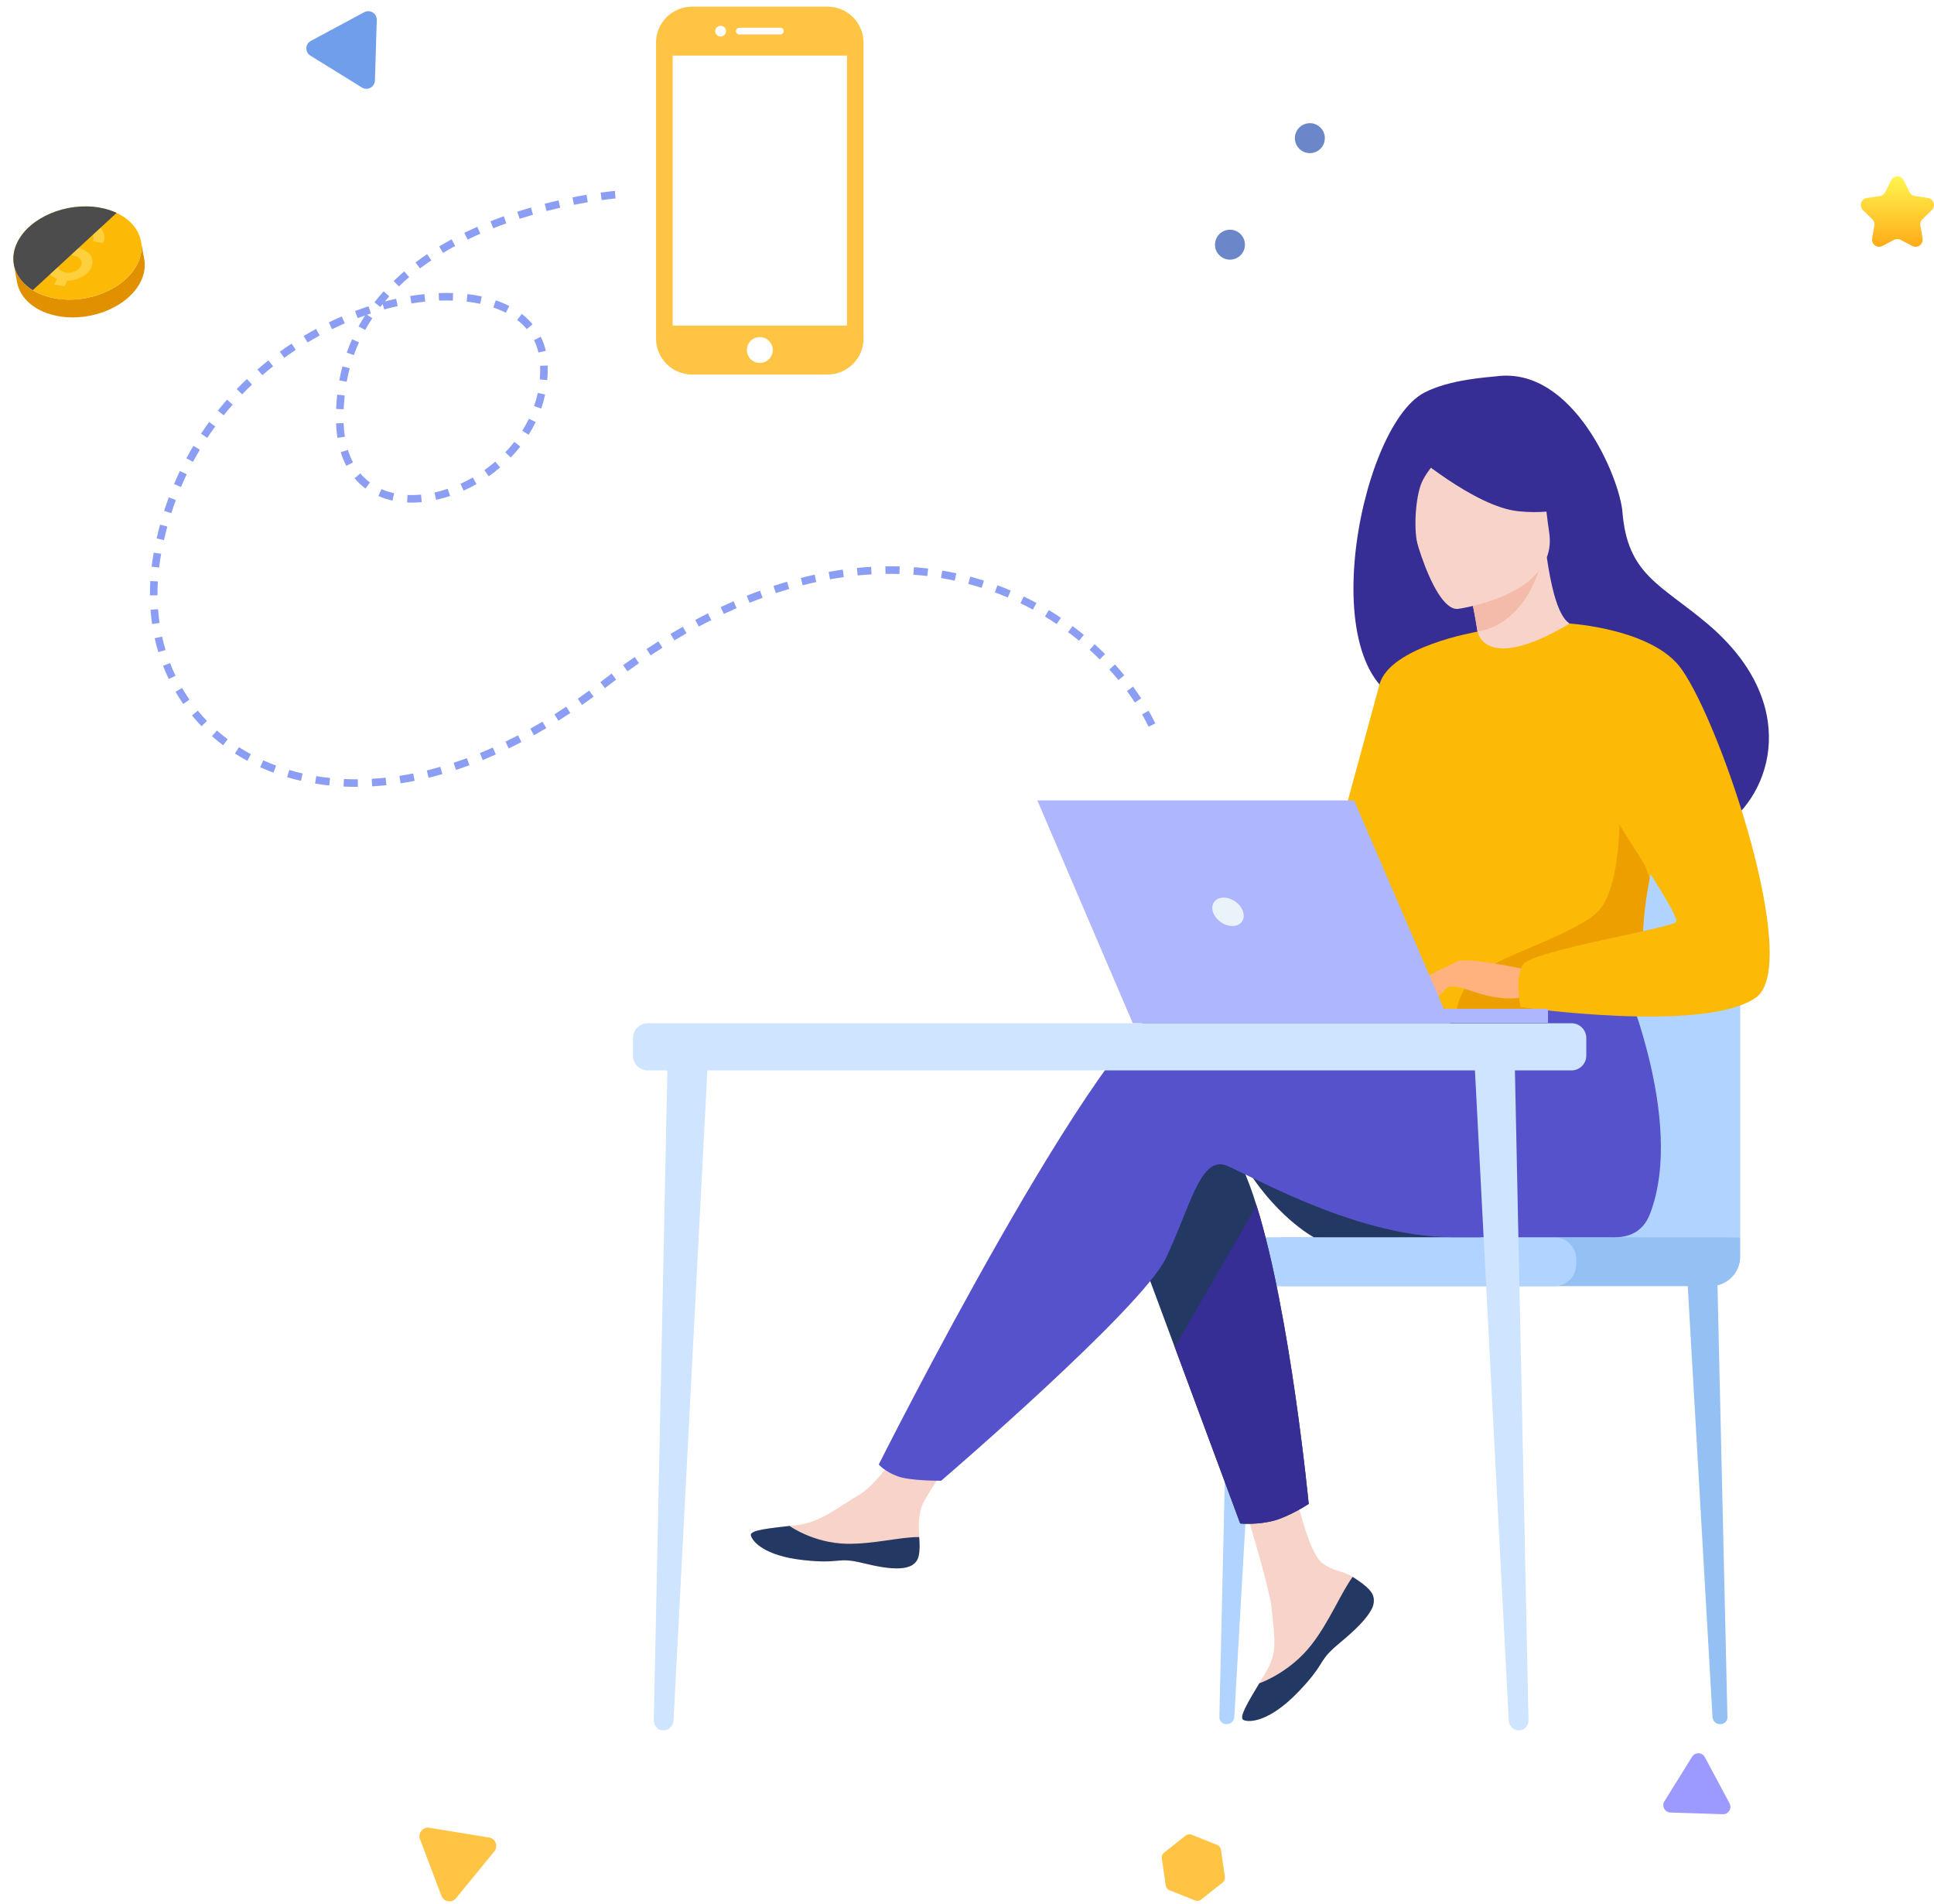 <svg width="581" height="572" viewBox="0 0 581 572" fill="none" xmlns="http://www.w3.org/2000/svg">
<path opacity="0.2" d="M581 282.513C581 436.331 445.394 587.187 303.281 561.026C161.167 534.865 -32.485 436.259 25.561 282.513C83.608 128.767 149.901 4 303.281 4C369.68 4 406.863 19.634 478.419 66.352C549.975 113.071 581 195.283 581 282.513Z" fill="white"/>
<g filter="url(#filter0_d_12_62)">
<path d="M42.356 68.527L43.333 73.869C43.721 75.994 43.411 78.276 42.292 80.555C38.606 88.069 27.509 92.744 17.55 90.973C10.61 89.74 6.027 85.697 5.133 80.816L4.156 75.474C5.05 80.355 9.633 84.397 16.573 85.631C26.532 87.402 37.629 82.724 41.315 75.213C42.434 72.934 42.744 70.65 42.356 68.527Z" fill="#E19100"/>
<path d="M29.951 58.375C39.91 60.146 45.005 67.699 41.319 75.213C37.633 82.727 26.536 87.402 16.577 85.631C6.618 83.86 1.512 76.305 5.198 68.793C8.884 61.279 19.992 56.606 29.951 58.375Z" fill="#FCBA06"/>
<path d="M29.242 61.573L28.356 63.407C30.911 64.421 32.076 66.715 30.969 69.003L27.904 68.464C28.583 67.056 27.625 65.642 25.769 65.315C23.905 64.985 21.836 65.867 21.154 67.274C20.822 67.96 20.861 68.666 21.267 69.262C21.67 69.858 22.39 70.274 23.294 70.432C26.839 71.058 28.668 73.757 27.366 76.454C26.26 78.743 23.233 80.299 20.177 80.321L19.359 82.013L16.293 81.474L17.112 79.781C14.547 78.767 13.382 76.471 14.488 74.182L17.554 74.722C16.875 76.129 17.832 77.543 19.696 77.873C21.553 78.2 23.619 77.319 24.301 75.912C24.985 74.497 24.025 73.083 22.171 72.755C20.444 72.45 19.076 71.656 18.311 70.525C17.539 69.387 17.459 68.043 18.091 66.734C19.198 64.445 22.224 62.889 25.29 62.867L26.177 61.033L29.242 61.573Z" fill="#FFD03E"/>
<g style="mix-blend-mode:screen">
<path d="M29.956 58.375C19.997 56.604 8.89 61.279 5.204 68.793C2.48 74.346 4.566 79.913 9.855 83.159L35.035 59.95C33.532 59.247 31.832 58.709 29.959 58.377L29.956 58.375Z" fill="#4C4C4C"/>
</g>
</g>
<path d="M126.173 552.469L132.614 569.49C133.31 571.332 135.745 571.728 136.991 570.205L148.513 556.118C149.762 554.592 148.889 552.288 146.944 551.973L128.976 549.034C127.03 548.719 125.473 550.623 126.169 552.469H126.173Z" fill="#FFC444"/>
<path d="M501.827 544.454L517.557 544.966C519.259 545.022 520.384 543.21 519.582 541.709L512.163 527.83C511.36 526.325 509.23 526.256 508.332 527.705L500.016 541.074C499.118 542.523 500.12 544.399 501.826 544.457L501.827 544.454Z" fill="#9C9AFF"/>
<path d="M93.251 16.718L108.73 26.289C110.404 27.325 112.576 26.156 112.636 24.189L113.188 5.999C113.249 4.027 111.153 2.732 109.418 3.668L93.381 12.286C91.646 13.222 91.571 15.681 93.248 16.72L93.251 16.718Z" fill="#719EEB"/>
<path d="M570.985 72.044L574.485 73.882C574.837 74.066 575.233 74.148 575.63 74.119C576.026 74.09 576.406 73.95 576.728 73.716C577.049 73.482 577.298 73.163 577.447 72.795C577.597 72.426 577.64 72.024 577.573 71.632L576.906 67.739C576.847 67.398 576.872 67.049 576.979 66.72C577.086 66.391 577.271 66.093 577.519 65.852L580.347 63.095C580.631 62.818 580.833 62.466 580.928 62.08C581.024 61.694 581.009 61.289 580.886 60.91C580.763 60.532 580.537 60.196 580.233 59.94C579.929 59.683 579.559 59.517 579.166 59.46L575.257 58.892C574.916 58.841 574.592 58.709 574.313 58.506C574.035 58.303 573.809 58.035 573.657 57.726L571.904 54.188C571.728 53.831 571.455 53.531 571.118 53.321C570.78 53.111 570.39 53 569.993 53C569.595 53 569.205 53.111 568.868 53.321C568.53 53.531 568.258 53.831 568.082 54.188L566.334 57.732C566.181 58.041 565.956 58.309 565.677 58.512C565.399 58.715 565.075 58.847 564.734 58.898L560.825 59.466C560.431 59.523 560.061 59.689 559.757 59.946C559.453 60.202 559.227 60.538 559.104 60.916C558.981 61.295 558.967 61.7 559.062 62.086C559.157 62.472 559.359 62.824 559.644 63.101L562.472 65.858C562.719 66.099 562.905 66.397 563.011 66.726C563.118 67.055 563.143 67.404 563.085 67.745L562.413 71.632C562.345 72.024 562.388 72.428 562.537 72.796C562.687 73.165 562.937 73.485 563.258 73.719C563.58 73.953 563.961 74.093 564.358 74.122C564.755 74.15 565.152 74.067 565.505 73.882L569.005 72.044C569.31 71.884 569.65 71.801 569.995 71.801C570.34 71.801 570.679 71.884 570.985 72.044Z" fill="url(#paint0_linear_12_62)"/>
<path d="M365.661 554.185L357.973 551.128C357.371 550.889 356.688 550.989 356.181 551.39L349.689 556.523C349.182 556.926 348.926 557.566 349.019 558.206L350.217 566.396C350.31 567.036 350.737 567.578 351.339 567.815L359.027 570.872C359.629 571.111 360.312 571.011 360.819 570.61L367.311 565.477C367.818 565.077 368.074 564.434 367.981 563.794L366.783 555.604C366.688 554.964 366.26 554.422 365.658 554.182L365.661 554.185Z" fill="#FFC444"/>
<circle cx="393.5" cy="41.5" r="4.5" fill="#6C87C9"/>
<circle cx="369.5" cy="73.5" r="4.5" fill="#6C87C9"/>
<path d="M516.683 517.902H516.881C518.04 517.902 518.972 516.951 518.942 515.79L515.817 380.084L506.605 379.008L514.461 515.802C514.527 516.98 515.507 517.908 516.683 517.908V517.902Z" fill="#95C0F4"/>
<path d="M368.571 517.902H368.374C367.215 517.902 366.283 516.951 366.313 515.79L369.437 380.084L378.65 379.008L370.793 515.802C370.728 516.98 369.748 517.908 368.571 517.908V517.902Z" fill="#B0D4FF"/>
<path d="M522.79 371.668V278.673C522.79 262.312 509.545 249.044 493.199 249.044H426.286C409.946 249.044 396.694 262.306 396.694 278.673V375.221L522.79 371.668Z" fill="#B0D4FF"/>
<path d="M522.79 371.669H384.704V386.348H513.906C518.811 386.348 522.79 382.364 522.79 377.453V371.669Z" fill="#95C0F4"/>
<path d="M466.958 371.669H369.211C365.585 371.669 362.639 374.618 362.639 378.249V379.774C362.639 383.405 365.585 386.355 369.211 386.355H466.958C470.585 386.355 473.53 383.405 473.53 379.774V378.249C473.53 374.618 470.585 371.669 466.958 371.669Z" fill="#B0D4FF"/>
<path d="M373.005 348.493C382.594 365.2 394.65 371.649 394.65 371.649H444.811C444.811 371.649 365.692 335.751 373.005 348.493Z" fill="#233862"/>
<path d="M411.536 477.745C412.844 479.246 413.011 480.921 412.36 482.71C412.36 482.716 412.36 482.728 412.348 482.734C411.153 486.042 407.198 489.739 402.61 493.429C402.024 493.902 401.499 494.333 401.045 494.733C400.925 494.835 400.806 494.943 400.692 495.05C400.603 495.134 400.513 495.218 400.423 495.296C396.14 499.25 397.753 500.153 390.064 508.169C381.293 517.303 375.253 517.471 373.538 516.639C372.087 515.927 375.038 511.082 378.312 505.639C378.473 505.375 378.629 505.112 378.79 504.843C379.226 504.119 379.656 503.383 380.092 502.653C383.928 496.097 382.942 493.023 382.034 483.266C381.293 475.34 369.715 438.976 369.715 438.976L386.521 436.075C386.521 436.075 391.581 465.027 397.161 469.49C400.142 471.865 403.482 471.894 406.344 473.659C406.547 473.785 406.744 473.91 406.941 474.036C408.572 475.119 410.227 476.231 411.542 477.739L411.536 477.745Z" fill="#F7D3C9"/>
<path d="M411.536 477.744C412.844 479.245 413.011 480.92 412.36 482.709C412.36 482.715 412.36 482.727 412.348 482.733C410.884 486.041 407.031 489.719 402.592 493.398C402.012 493.883 401.499 494.326 401.045 494.738C400.925 494.84 400.806 494.948 400.692 495.055C400.602 495.139 400.513 495.223 400.423 495.301C396.14 499.255 397.753 500.158 390.064 508.174C381.293 517.308 375.253 517.476 373.538 516.644C372.087 515.932 375.038 511.087 378.312 505.643C380.021 505.015 387.949 501.791 393.947 494.11C399.228 487.363 402.747 478.695 406.344 473.67C406.547 473.796 406.744 473.921 406.941 474.047C408.572 475.13 410.227 476.242 411.542 477.75L411.536 477.744Z" fill="#233862"/>
<path d="M276.021 467.234C274.982 472.427 267.592 471.565 259.329 469.543C251.066 467.522 253.032 469.926 241.274 468.622C229.517 467.318 225.956 462.927 225.598 461.181C225.275 459.625 231.088 459.081 237.319 458.363C238.102 458.274 238.891 458.178 239.679 458.082C246.717 457.197 251.867 452.651 258.26 448.918C264.312 445.382 273.345 430.972 273.345 430.972L289.47 432.252C289.47 432.252 281.01 445.119 277.736 450.718C275.812 454.008 275.914 458.363 276.153 461.719C276.278 463.544 276.398 465.41 276.027 467.24L276.021 467.234Z" fill="#F7D3C9"/>
<path d="M259.306 469.543C251.043 467.521 253.009 469.926 241.251 468.622C229.494 467.318 225.933 462.927 225.574 461.18C225.252 459.625 231.065 459.081 237.296 458.363L237.356 458.483C237.356 458.483 244.406 463.489 254.198 463.723C262.174 463.914 270.627 461.629 276.136 461.719C276.261 463.543 276.381 465.41 276.01 467.24C274.971 472.432 267.58 471.571 259.318 469.549L259.306 469.543Z" fill="#233862"/>
<path d="M337.815 363.991L352.888 404.608L372.568 457.638C372.568 457.638 377.909 458.153 383.023 456.681C387.731 455.317 393.138 451.752 393.138 451.752C393.138 451.752 387.671 394.81 377.479 362.125C374.868 353.732 371.941 346.949 368.709 343.126C352.906 324.427 337.815 363.991 337.815 363.991Z" fill="#233862"/>
<path d="M353.142 299.49C363.017 296.302 391.187 300.393 419.482 305.944L425.408 296.158L486.526 291.379C486.526 291.379 506.696 336.159 495.655 364.693C494.03 368.886 490.81 371.578 485.314 371.662C485.314 371.662 484.423 371.662 484.417 371.662C484.417 371.662 448.045 371.638 436.228 371.638C405.836 371.638 371.901 350.719 367.516 349.84C360.329 348.398 357.455 362.791 350.274 377.895C343.093 392.999 282.74 444.797 282.74 444.797C282.74 444.797 273.461 444.886 269.632 443.451C265.509 441.901 264.004 439.892 264.004 439.892C264.004 439.892 330.875 306.68 353.148 299.49H353.142Z" fill="#5652CC"/>
<path d="M427.813 117.975C435.646 113.859 447.553 113.303 449.489 113.04C472.645 109.923 486.584 143.619 487.408 153.83C488.92 172.65 498.861 175.521 512.859 187.305C540.921 210.934 532.694 238.397 517.346 248.602C508.139 254.727 491.913 248.602 491.913 248.602C491.686 248.763 447.535 223.891 425.77 211.891C393.144 207.249 407.865 128.467 427.813 117.981V117.975Z" fill="#362E94"/>
<path d="M444.005 201.674C443.91 201.734 454.712 205.431 461.935 202.224C468.734 199.215 473.877 188.023 473.776 188.017C470.687 187.874 467.288 185.17 464.677 167.41L463.363 167.882L441.227 175.856C441.227 175.856 442.829 182.969 443.868 189.74C444.74 195.423 445.212 200.872 443.999 201.674H444.005Z" fill="#F7D3C9"/>
<path d="M441.237 175.861C441.237 175.861 442.838 182.974 443.878 189.745C456.591 187.454 461.58 174.772 463.372 167.887L441.237 175.861Z" fill="#F4BBAB"/>
<path d="M437.94 182.914C437.94 182.914 468.224 178.846 465.404 159.997C462.584 141.154 464.592 127.934 445.139 129.74C425.687 131.541 423.01 139.294 422.425 145.814C421.839 152.334 429.994 183.488 437.94 182.914Z" fill="#F7D3C9"/>
<path d="M423.533 135.49C423.533 135.49 442.919 152.215 456.105 153.567C469.29 154.913 474.285 150.678 474.285 150.678C474.285 150.678 466.512 144.217 461.834 133.791C460.454 130.716 457.545 128.61 454.193 128.317C444.778 127.504 426.926 127.133 423.533 135.495V135.49Z" fill="#362E94"/>
<path d="M435.637 133.987C435.637 133.987 429.149 140.268 427.111 144.922C425.14 149.415 424.548 160.164 426.12 164.435C426.12 164.435 416.017 144.761 421.734 135.202C427.798 125.068 435.637 133.987 435.637 133.987Z" fill="#362E94"/>
<path d="M418.513 246.341C419.427 307.721 418.764 294.896 425.474 300.717C427.093 302.116 431.633 302.954 437.608 303.349C456.403 304.599 489.447 301.494 490.702 298.019C495.039 285.983 491.975 282.244 495.595 263.82C495.971 261.858 496.437 259.74 496.987 257.431C500.004 244.774 502.938 240.473 492.237 220.14C482.535 201.722 472.45 186.779 471.548 187.317C445.948 202.535 443.881 189.746 443.881 189.746C443.881 189.746 418.065 216.407 418.513 246.347V246.341Z" fill="#FCBA06"/>
<path d="M352.912 404.61L372.591 457.64C372.591 457.64 377.932 458.154 383.046 456.683C387.754 455.319 393.161 451.754 393.161 451.754C393.161 451.754 387.695 394.812 377.502 362.127L352.912 404.604V404.61Z" fill="#362E94"/>
<path d="M443.87 189.738C443.87 189.738 417.529 194.212 414.434 205.566C411.34 216.926 393.135 283.684 393.135 283.684C393.135 283.684 406.53 286.095 412.714 279.897C418.903 273.7 434.239 222.429 434.239 222.429L443.87 189.738Z" fill="#FCBA06"/>
<path d="M437.593 303.354C456.388 304.604 489.432 301.5 490.687 298.024C495.024 285.988 491.96 282.25 495.58 263.825L486.511 238.265C486.511 238.265 488.011 266.733 479.628 274.216C471.252 281.705 445.3 288.668 441.225 294.925C439.259 297.928 437.963 300.937 437.587 303.354H437.593Z" fill="#ED9F00"/>
<path d="M459.137 291.379C459.137 291.379 440.592 287.245 437.599 288.89C434.606 290.535 427.293 296.541 426.379 298.629C425.465 300.717 433.041 297.044 435.508 296.38C437.103 295.949 441.309 297.415 443.388 298.108C452.141 301.028 457.506 299.526 457.506 299.526L459.143 291.379H459.137Z" fill="#FFB27D"/>
<path d="M471.558 187.305C471.558 187.305 496.459 188.842 505.08 200.878C517.214 217.824 541.285 290.038 527.49 299.675C511.957 310.52 456.783 302.51 456.783 302.51C456.783 302.51 454.949 293.92 457.5 289.763C460.057 285.605 501.567 278.894 503.485 276.974C505.403 275.053 479.534 239.563 479.534 233.808C479.534 228.053 471.558 187.305 471.558 187.305Z" fill="#FCBA06"/>
<path d="M436.71 294.064C436.71 294.064 432.826 299.083 431.548 299.681C430.275 300.279 429.451 300.13 429.451 300.13L432.068 295.41L436.704 294.064H436.71Z" fill="#FFB27D"/>
<path d="M437.606 288.896L426.309 294.387C426.309 294.387 426.787 295.177 428.179 295.111C429.571 295.045 433.078 293.765 433.078 293.765L437.606 288.896Z" fill="#FFB27D"/>
<path d="M435.614 307.367H340.305L311.634 240.436H406.8L435.614 307.367Z" fill="#AEB6FD"/>
<path d="M339.185 303.029H465.048V307.259H340.302L339.185 303.029Z" fill="#AEB6FD"/>
<path d="M364.371 273.898C363.654 271.548 365.1 269.639 367.609 269.639C370.118 269.639 372.729 271.548 373.446 273.898C374.163 276.249 372.717 278.158 370.208 278.158C367.699 278.158 365.088 276.249 364.371 273.898Z" fill="#EBF3FA"/>
<path d="M199.405 519.767H199.142C197.612 519.767 196.381 518.373 196.417 516.686L200.552 318.679L212.733 317.112L202.344 516.704C202.254 518.427 200.964 519.773 199.405 519.773V519.767Z" fill="#CEE4FF"/>
<path d="M456.197 519.767H456.454C457.983 519.767 459.214 518.373 459.178 516.686L455.044 318.679L442.862 317.111L453.251 516.704C453.341 518.427 454.631 519.773 456.191 519.773L456.197 519.767Z" fill="#CEE4FF"/>
<path d="M472.104 307.368H194.605C192.155 307.368 190.166 309.36 190.166 311.812V317.094C190.166 319.547 192.155 321.539 194.605 321.539H472.104C474.553 321.539 476.543 319.547 476.543 317.094V311.812C476.543 309.36 474.553 307.368 472.104 307.368Z" fill="#CEE4FF"/>
<path d="M345.04 218.297C344.449 217.071 343.798 215.829 343.1 214.604L345.069 213.486C345.788 214.754 346.464 216.043 347.077 217.311L345.04 218.297ZM340.931 211.034C340.183 209.881 339.384 208.723 338.555 207.591L340.38 206.249C341.234 207.415 342.059 208.606 342.829 209.794L340.931 211.03L340.931 211.034ZM116.082 235.858C114.652 236.01 113.212 236.132 111.803 236.211L111.673 233.948C113.045 233.868 114.45 233.751 115.843 233.603L116.082 235.858ZM120.341 235.302L119.995 233.064C121.359 232.853 122.747 232.608 124.123 232.334L124.566 234.555C123.156 234.838 121.734 235.087 120.341 235.302ZM107.511 236.356C106.072 236.368 104.624 236.337 103.21 236.273L103.318 234.01C104.689 234.074 106.094 234.101 107.495 234.093L107.511 236.361L107.511 236.356ZM128.753 233.625L128.217 231.425C129.559 231.1 130.922 230.736 132.272 230.347L132.897 232.526C131.521 232.919 130.124 233.291 128.753 233.625ZM98.918 235.952C97.488 235.803 96.053 235.615 94.652 235.385L95.018 233.148C96.372 233.369 97.765 233.557 99.153 233.697L98.918 235.952ZM136.987 231.27L136.282 229.117C137.594 228.686 138.928 228.22 140.249 227.734L141.03 229.862C139.688 230.357 138.325 230.831 136.987 231.27ZM145.023 228.309L144.169 226.211C145.452 225.686 146.752 225.132 148.035 224.557L148.956 226.626C147.652 227.209 146.327 227.776 145.023 228.309ZM90.424 234.56C89.015 234.241 87.614 233.872 86.252 233.468L86.897 231.294C88.208 231.685 89.567 232.038 90.925 232.348L90.424 234.556L90.424 234.56ZM335.997 204.288C335.121 203.219 334.199 202.15 333.264 201.116L334.942 199.591C335.906 200.656 336.849 201.75 337.75 202.852L336.001 204.288L335.997 204.288ZM152.835 224.819L151.846 222.779C153.091 222.174 154.357 221.539 155.606 220.888L156.654 222.897C155.388 223.562 154.101 224.205 152.835 224.819ZM82.159 232.1C80.81 231.599 79.464 231.047 78.165 230.457L79.098 228.394C80.35 228.959 81.645 229.494 82.944 229.973L82.159 232.096L82.159 232.1ZM160.414 220.861L159.311 218.881C160.522 218.204 161.75 217.497 162.957 216.778L164.115 218.724C162.887 219.456 161.642 220.171 160.414 220.861ZM330.371 198.079C329.39 197.099 328.366 196.128 327.334 195.195L328.851 193.514C329.908 194.472 330.957 195.469 331.968 196.474L330.371 198.079ZM74.293 228.539C73.028 227.852 71.776 227.113 70.57 226.341L71.79 224.435C72.945 225.177 74.151 225.89 75.37 226.548L74.293 228.539ZM167.757 216.493L166.548 214.576C167.721 213.836 168.906 213.065 170.084 212.282L171.34 214.169C170.15 214.965 168.943 215.744 167.757 216.493ZM174.863 211.76L173.565 209.903C174.7 209.107 175.852 208.277 176.991 207.443L178.331 209.27C177.184 210.117 176.015 210.955 174.867 211.76L174.863 211.76ZM67.025 223.872C65.874 223.002 64.749 222.082 63.674 221.132L65.174 219.433C66.202 220.345 67.285 221.228 68.389 222.063L67.025 223.872ZM324.166 192.464C323.091 191.581 321.983 190.716 320.866 189.884L322.218 188.067C323.364 188.92 324.502 189.811 325.602 190.714L324.166 192.464ZM181.74 206.704L180.362 204.906L180.696 204.648C181.717 203.861 182.733 203.086 183.746 202.328L185.099 204.143C184.095 204.896 183.087 205.663 182.075 206.446L181.736 206.709L181.74 206.704ZM317.448 187.462C316.297 186.686 315.108 185.926 313.919 185.205L315.093 183.265C316.316 184.003 317.53 184.784 318.715 185.577L317.452 187.458L317.448 187.462ZM60.553 218.142C59.554 217.107 58.586 216.017 57.672 214.91L59.422 213.471C60.297 214.535 61.223 215.574 62.184 216.566L60.557 218.142L60.553 218.142ZM188.508 201.645L187.189 199.804C188.345 198.974 189.518 198.145 190.674 197.349L191.959 199.214C190.816 200.006 189.651 200.823 188.508 201.645ZM310.289 183.121C309.07 182.459 307.814 181.814 306.561 181.212L307.545 179.17C308.831 179.789 310.117 180.451 311.366 181.13L310.285 183.121L310.289 183.121ZM195.457 196.856L194.21 194.965C195.404 194.178 196.611 193.399 197.797 192.654L199.002 194.574C197.829 195.311 196.639 196.082 195.457 196.861L195.457 196.856ZM55.063 211.459C54.243 210.28 53.457 209.05 52.734 207.804L54.69 206.661C55.388 207.852 56.136 209.031 56.922 210.163L55.068 211.459L55.063 211.459ZM202.597 192.365L201.434 190.419C202.654 189.686 203.895 188.967 205.123 188.268L206.239 190.24C205.028 190.925 203.804 191.641 202.597 192.365ZM302.753 179.48C301.471 178.936 300.163 178.414 298.864 177.934L299.649 175.807C300.982 176.3 302.327 176.835 303.639 177.395L302.753 179.48ZM209.931 188.204L208.862 186.207C210.115 185.534 211.389 184.874 212.651 184.239L213.666 186.265C212.421 186.892 211.163 187.544 209.927 188.208L209.931 188.204ZM294.903 176.571C293.579 176.151 292.229 175.76 290.883 175.403L291.465 173.212C292.844 173.578 294.232 173.981 295.586 174.415L294.903 176.575L294.903 176.571ZM217.46 184.42L216.496 182.368C217.787 181.763 219.096 181.171 220.387 180.604L221.291 182.681C220.021 183.236 218.73 183.819 217.455 184.416L217.46 184.42ZM50.7 203.971C50.079 202.678 49.496 201.343 48.976 199.999L51.085 199.178C51.583 200.467 52.141 201.747 52.737 202.989L50.696 203.975L50.7 203.971ZM286.816 174.421C285.462 174.128 284.078 173.864 282.702 173.634L283.076 171.401C284.486 171.635 285.904 171.907 287.292 172.209L286.816 174.425L286.816 174.421ZM225.174 181.061L224.333 178.958C225.658 178.425 227.001 177.909 228.326 177.427L229.103 179.555C227.803 180.033 226.478 180.54 225.174 181.061ZM278.559 173.038C277.179 172.872 275.778 172.735 274.39 172.632L274.557 170.373C275.979 170.48 277.414 170.617 278.827 170.788L278.559 173.038ZM233.074 178.168L232.365 176.014C233.724 175.566 235.1 175.135 236.45 174.741L237.088 176.916C235.759 177.305 234.412 177.728 233.074 178.168ZM270.208 172.417C268.828 172.378 267.419 172.365 266.018 172.385L265.986 170.117C267.416 170.097 268.86 170.107 270.273 170.15L270.208 172.417ZM241.139 175.804L240.578 173.608C241.958 173.253 243.359 172.924 244.744 172.62L245.225 174.832C243.866 175.128 242.494 175.458 241.139 175.804ZM261.831 172.534C260.447 172.614 259.042 172.723 257.654 172.858L257.431 170.603C258.849 170.464 260.288 170.351 261.702 170.271L261.831 172.534ZM249.344 174.013L248.943 171.784C250.353 171.53 251.775 171.302 253.176 171.108L253.488 173.355C252.117 173.545 250.724 173.768 249.344 174.013ZM47.57 195.904C47.156 194.539 46.789 193.127 46.476 191.716L48.686 191.226C48.986 192.582 49.34 193.934 49.737 195.249L47.57 195.904ZM45.692 187.46C45.616 186.939 45.545 186.418 45.486 185.896C45.376 184.989 45.288 184.07 45.221 183.163L47.477 182.995C47.544 183.868 47.628 184.758 47.734 185.627C47.792 186.131 47.86 186.631 47.936 187.131L45.696 187.46L45.692 187.46ZM47.307 178.824L45.042 178.84C45.035 177.416 45.069 175.962 45.155 174.521L47.415 174.654C47.334 176.048 47.295 177.451 47.307 178.824ZM47.791 170.493L45.543 170.22C45.714 168.83 45.926 167.414 46.181 166.016L48.42 166.357L48.403 166.446C48.161 167.776 47.953 169.149 47.791 170.493ZM49.261 162.246L47.052 161.745C47.366 160.351 47.719 158.948 48.088 157.579L50.272 158.174C49.907 159.513 49.567 160.882 49.257 162.246L49.261 162.246ZM126.699 150.833C125.205 150.976 123.728 151.009 122.301 150.944L122.409 148.681C123.725 148.746 125.096 148.708 126.485 148.578L126.695 150.833L126.699 150.833ZM131.021 150.149L130.536 147.937C131.848 147.649 133.186 147.277 134.503 146.833L135.225 148.983C133.828 149.452 132.414 149.845 131.021 150.154L131.021 150.149ZM117.912 150.369C116.427 150.042 114.996 149.583 113.672 148.997L114.584 146.921C115.773 147.443 117.055 147.859 118.396 148.153L117.912 150.365L117.912 150.369ZM139.277 147.384L138.347 145.319C139.592 144.756 140.829 144.121 142.027 143.436L143.151 145.403C141.89 146.122 140.59 146.791 139.277 147.384ZM146.819 143.074L145.516 141.217C146.643 140.426 147.744 139.57 148.786 138.685L150.253 140.411C149.161 141.347 148.004 142.24 146.819 143.074ZM51.464 154.153L49.31 153.461C49.747 152.101 50.218 150.732 50.709 149.402L52.83 150.187C52.35 151.488 51.888 152.823 51.464 154.153ZM109.792 146.748C108.591 145.853 107.491 144.818 106.527 143.665L108.259 142.208C109.113 143.226 110.086 144.142 111.144 144.931L109.792 146.748ZM153.426 137.43L151.802 135.852C152.763 134.857 153.678 133.811 154.521 132.743L156.298 134.147C155.408 135.274 154.442 136.375 153.43 137.426L153.426 137.43ZM54.373 146.289L52.287 145.406C52.842 144.089 53.436 142.771 54.046 141.487L56.09 142.464C55.492 143.718 54.916 145.001 54.373 146.285L54.373 146.289ZM104.04 139.938C103.377 138.67 102.811 137.284 102.359 135.826L104.522 135.153C104.932 136.48 105.447 137.735 106.048 138.884L104.045 139.938L104.04 139.938ZM158.806 130.593L156.89 129.384C157.627 128.215 158.297 127.008 158.886 125.787L160.925 126.776C160.302 128.069 159.586 129.356 158.806 130.593ZM57.98 138.731L55.988 137.662C56.661 136.403 57.373 135.145 58.102 133.921L60.044 135.084C59.332 136.278 58.637 137.507 57.98 138.731ZM101.376 131.536C101.317 131.142 101.258 130.739 101.211 130.332C101.089 129.319 101.005 128.26 100.968 127.179L103.228 127.091C103.266 128.109 103.345 129.109 103.459 130.058C103.505 130.44 103.556 130.813 103.615 131.186L101.38 131.532L101.376 131.536ZM162.592 122.73L160.455 121.991C160.9 120.695 161.273 119.364 161.554 118.038L163.767 118.51C163.466 119.925 163.071 121.345 162.592 122.73ZM62.269 131.534L60.382 130.282C61.166 129.096 61.988 127.91 62.831 126.754L64.659 128.09C63.837 129.217 63.032 130.373 62.269 131.534ZM103.244 122.938L100.984 122.848C101.04 121.398 101.147 119.949 101.304 118.542L103.556 118.789C103.407 120.145 103.304 121.544 103.248 122.938L103.244 122.938ZM164.414 114.179L162.158 113.982C162.273 112.631 162.312 111.249 162.262 109.884L164.522 109.805C164.572 111.268 164.537 112.738 164.409 114.183L164.414 114.179ZM67.205 124.76L65.441 123.344C66.331 122.234 67.258 121.128 68.203 120.057L69.899 121.554C68.98 122.6 68.073 123.68 67.201 124.765L67.205 124.76ZM72.742 118.467L71.113 116.893C72.104 115.864 73.129 114.848 74.163 113.869L75.719 115.515C74.711 116.472 73.712 117.463 72.742 118.467ZM104.151 114.679L101.925 114.266C102.189 112.847 102.507 111.427 102.876 110.05L105.064 110.636C104.712 111.958 104.402 113.319 104.151 114.683L104.151 114.679ZM161.761 105.896C161.457 104.586 161.005 103.327 160.426 102.161L162.455 101.154C163.114 102.477 163.621 103.901 163.967 105.385L161.761 105.9L161.761 105.896ZM78.824 112.699L77.34 110.985C78.415 110.054 79.525 109.131 80.643 108.246L82.047 110.022C80.954 110.89 79.87 111.788 78.82 112.699L78.824 112.699ZM106.299 106.679L104.166 105.919C104.65 104.563 105.192 103.211 105.782 101.902L107.847 102.836C107.283 104.086 106.761 105.378 106.299 106.679ZM158.257 98.854C157.424 97.862 156.451 96.937 155.372 96.101L156.754 94.305C157.964 95.239 159.055 96.278 159.994 97.393L158.262 98.854L158.257 98.854ZM85.393 107.49L84.065 105.654C85.221 104.816 86.407 103.995 87.597 103.212L88.844 105.103C87.684 105.869 86.523 106.669 85.393 107.486L85.393 107.49ZM92.393 102.872L91.23 100.926C92.454 100.193 93.707 99.478 94.961 98.801L96.039 100.793C94.815 101.454 93.591 102.152 92.397 102.872L92.393 102.872ZM109.699 99.129L107.719 98.034C108.329 96.924 108.994 95.823 109.689 94.747C108.944 95.009 108.199 95.28 107.462 95.559L106.66 93.439C107.997 92.932 109.361 92.45 110.711 92.01L111.412 94.163C111.036 94.286 110.655 94.413 110.278 94.544L111.847 95.588C111.085 96.744 110.36 97.934 109.699 99.133L109.699 99.129ZM151.962 93.95C150.803 93.352 149.542 92.817 148.213 92.358L148.947 90.214C150.377 90.707 151.74 91.284 152.997 91.934L151.958 93.946L151.962 93.95ZM99.765 98.88L98.776 96.841C100.059 96.219 101.371 95.614 102.68 95.051L103.576 97.133C102.301 97.683 101.018 98.271 99.765 98.88ZM144.256 91.262C142.957 90.981 141.586 90.756 140.181 90.59L140.441 88.339C141.918 88.51 143.361 88.748 144.732 89.046L144.252 91.262L144.256 91.262ZM115.422 92.954L114.974 91.322C114.733 91.618 114.5 91.915 114.267 92.211L112.481 90.82C113.354 89.698 114.286 88.584 115.261 87.508L116.94 89.026C116.487 89.53 116.038 90.043 115.605 90.559C116.74 90.259 117.879 89.985 119.001 89.736L119.486 91.948C118.14 92.244 116.772 92.582 115.422 92.954ZM136.046 90.286C134.695 90.243 133.294 90.246 131.885 90.304L131.798 88.041C133.262 87.983 134.714 87.975 136.119 88.023L136.046 90.286ZM123.592 91.163L123.226 88.925C124.661 88.689 126.096 88.499 127.497 88.351L127.732 90.606C126.373 90.749 124.985 90.935 123.592 91.163ZM119.833 86.036L118.26 84.408C119.276 83.425 120.348 82.451 121.453 81.515L122.916 83.241C121.849 84.147 120.811 85.088 119.833 86.036ZM126.173 80.633L124.812 78.822C125.934 77.975 127.111 77.137 128.314 76.329L129.578 78.211C128.409 78.994 127.266 79.812 126.177 80.633L126.173 80.633ZM133.101 75.968L131.934 74.026C133.137 73.302 134.395 72.582 135.665 71.892L136.743 73.885C135.502 74.558 134.274 75.256 133.101 75.963L133.101 75.968ZM140.478 71.968L139.489 69.933C140.75 69.319 142.059 68.71 143.38 68.13L144.293 70.203C142.997 70.774 141.714 71.367 140.482 71.968L140.478 71.968ZM148.171 68.579L147.339 66.472C148.643 65.951 149.993 65.444 151.348 64.957L152.113 67.09C150.779 67.567 149.454 68.067 148.175 68.574L148.171 68.579ZM156.097 65.736L155.404 63.578C156.746 63.147 158.126 62.724 159.498 62.327L160.127 64.501C158.777 64.895 157.418 65.309 156.097 65.732L156.097 65.736ZM164.196 63.39L163.63 61.194C164.997 60.839 166.399 60.501 167.791 60.184L168.294 62.392C166.922 62.705 165.542 63.043 164.191 63.39L164.196 63.39ZM172.425 61.51L171.983 59.288C173.392 59.006 174.81 58.744 176.199 58.512L176.578 60.745C175.211 60.978 173.814 61.235 172.425 61.514L172.425 61.51ZM184.905 59.615C184.905 59.615 183.351 59.742 180.748 60.1L180.441 57.854C183.129 57.483 184.682 57.356 184.729 57.352L184.909 59.611L184.905 59.615Z" fill="#8C9DF4"/>
<path d="M207.907 112.506H248.595C254.582 112.506 259.418 107.644 259.418 101.718L259.419 12.788C259.419 6.848 254.568 2 248.596 2H207.905C201.919 2 197.082 6.862 197.082 12.788V101.718C197.081 107.645 201.932 112.507 207.905 112.507L207.907 112.506ZM228.265 109.024C226.103 109.024 224.371 107.298 224.371 105.143C224.371 103.016 226.103 101.262 228.265 101.262C230.399 101.262 232.159 103.017 232.159 105.143C232.16 107.298 230.399 109.024 228.265 109.024ZM222.125 8.341H234.418C234.986 8.341 235.416 8.796 235.416 9.363C235.416 9.929 234.986 10.357 234.418 10.357H222.125C221.557 10.357 221.1 9.929 221.1 9.363C221.086 8.796 221.558 8.341 222.125 8.341ZM216.485 7.747C217.4 7.747 218.107 8.479 218.107 9.363C218.107 10.247 217.4 10.979 216.485 10.979C215.598 10.979 214.864 10.246 214.864 9.363C214.863 8.479 215.598 7.747 216.485 7.747ZM202.086 16.698H254.445V97.797L202.086 97.796V16.698Z" fill="#FFC444"/>
<defs>
<filter id="filter0_d_12_62" x="0" y="58" width="47.493" height="41.348" filterUnits="userSpaceOnUse" color-interpolation-filters="sRGB">
<feFlood flood-opacity="0" result="BackgroundImageFix"/>
<feColorMatrix in="SourceAlpha" type="matrix" values="0 0 0 0 0 0 0 0 0 0 0 0 0 0 0 0 0 0 127 0" result="hardAlpha"/>
<feOffset dy="4"/>
<feGaussianBlur stdDeviation="2"/>
<feComposite in2="hardAlpha" operator="out"/>
<feColorMatrix type="matrix" values="0 0 0 0 0 0 0 0 0 0 0 0 0 0 0 0 0 0 0.25 0"/>
<feBlend mode="normal" in2="BackgroundImageFix" result="effect1_dropShadow_12_62"/>
<feBlend mode="normal" in="SourceGraphic" in2="effect1_dropShadow_12_62" result="shape"/>
</filter>
<linearGradient id="paint0_linear_12_62" x1="569.993" y1="52.887" x2="569.993" y2="74.208" gradientUnits="userSpaceOnUse">
<stop stop-color="#FFF650"/>
<stop offset="1" stop-color="#FFAB17"/>
</linearGradient>
</defs>
</svg>

